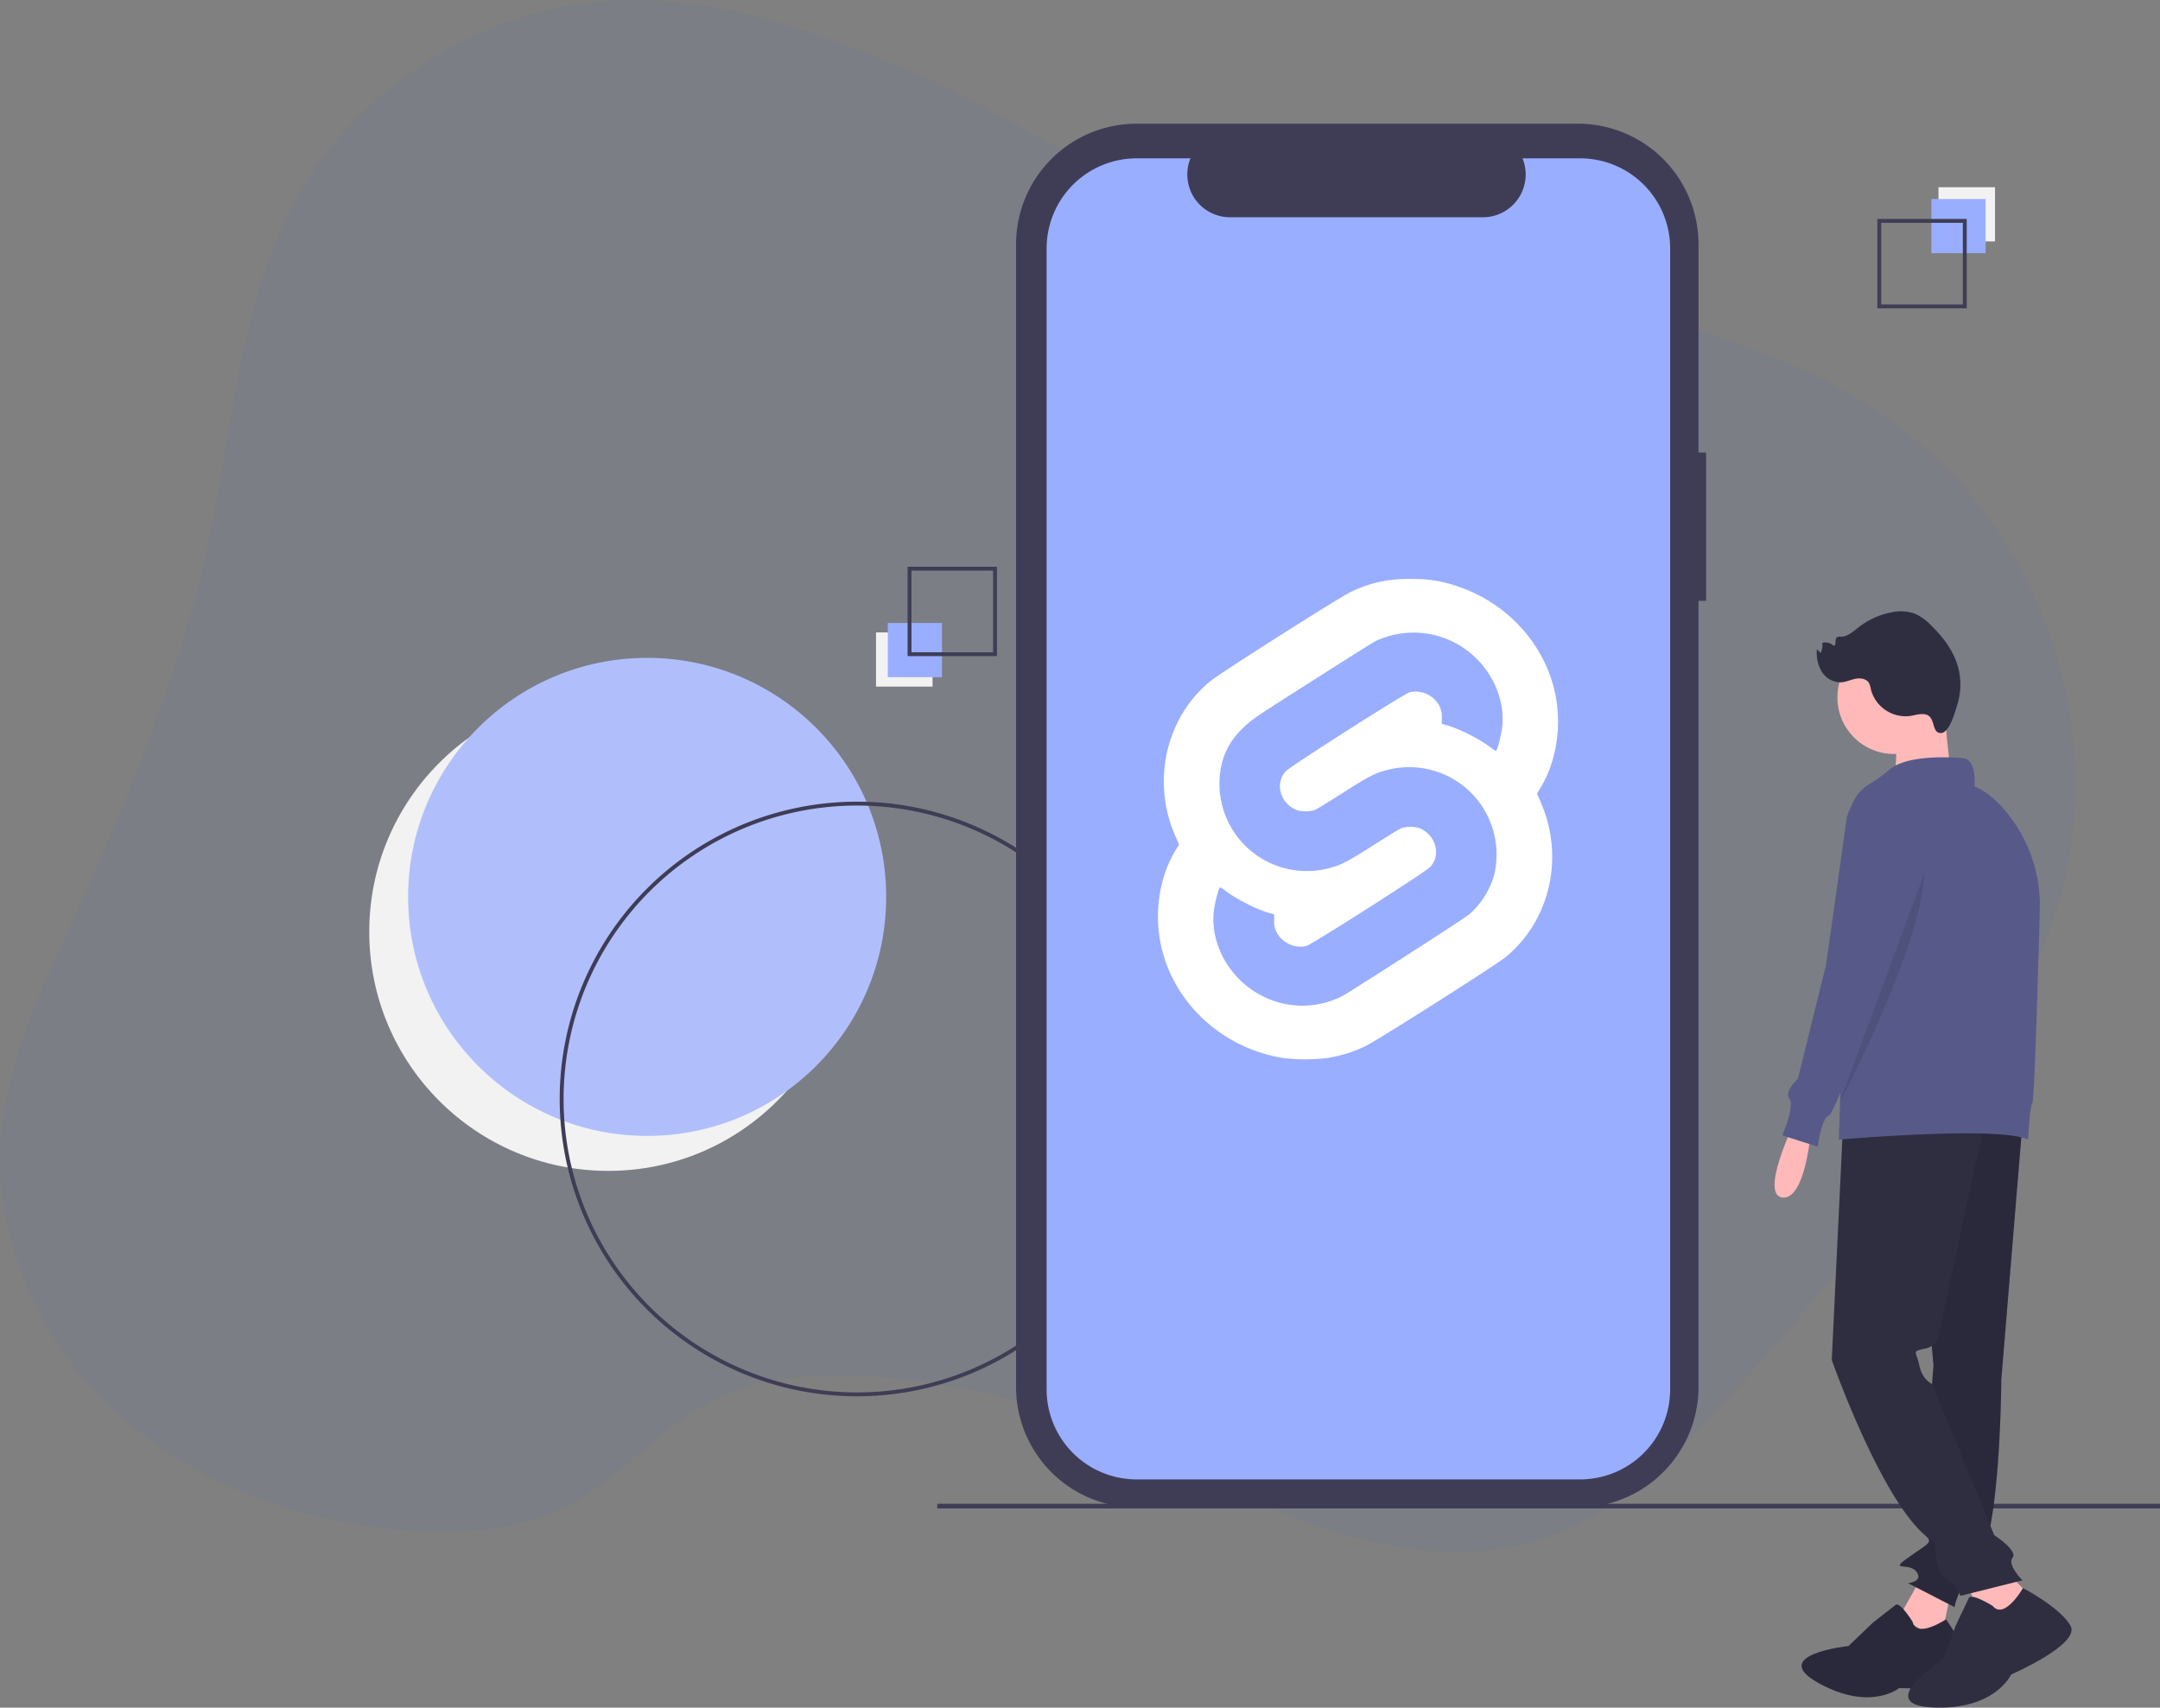 <svg xmlns="http://www.w3.org/2000/svg" width="872.98" height="690.206" viewBox="0 0 872.98 690.206">
  <rect x="0" y="0" width="872.98" height="690.206" fill="#808080" stroke="none"/>
  <g id="Group_966" transform="translate(4585 6881)">
    <path id="Path_5148" d="M429.61,61.258c-34.1-13.864-70.134-25.439-106.915-23.984-54.08,2.128-105.948,34.661-131.41,82.42-21.578,40.464-24.24,87.89-33.531,132.795-11.466,55.334-33.392,107.9-56.819,159.316-12.58,27.62-25.856,55.837-27.914,86.119C70.15,539.95,90.243,581.837,121.762,609.8s73.36,42.715,115.364,45.933c22.352,1.71,45.709.124,65.57-10.282,21-11,36.317-30.893,57.4-41.74,19.543-10.058,42.406-11.474,64.347-10.159a288.333,288.333,0,0,1,84.006,17.857c30.669,11.52,59.187,28.193,89.786,39.876s64.788,18.189,96.068,8.449c29.354-9.153,52.611-31.381,73.5-53.9A943,943,0,0,0,861.55,487.234c18.885-28.286,36.463-58.134,44.819-91.109,15.961-63.04-6.012-134.164-54.746-177.173-40.355-35.69-94.544-51.164-147.588-60.587-48.371-8.565-104.3-9.1-148.825-31.427C512.75,105.644,474.112,79.362,429.61,61.258Z" transform="translate(-4657.749 -6918.15)" fill="#0058ff" opacity="0.04"/>
    <g id="Group_965" >
      <g id="Group_535" transform="translate(-4091.766 -6342)">
        <path id="Path_10" d="M8,0,6.545,1.455l5.506,5.506H0V9.039H12.052L6.545,14.545,8,16l8-8Z" transform="translate(0 16) rotate(-90)" fill="#fff"/>
      </g>
      <circle id="Ellipse_910" cx="96.609" cy="96.609" r="96.609" transform="translate(-4435.766 -6600.959)" fill="#f2f2f2"/>
      <circle id="Ellipse_911" cx="96.609" cy="96.609" r="96.609" transform="translate(-4420.057 -6615.098)" fill="#b0bffc"/>
      <path id="Path_5775" d="M335.8,678.148A120.172,120.172,0,1,1,455.97,557.977,120.172,120.172,0,0,1,335.8,678.148Zm0-238.772a118.6,118.6,0,1,0,118.6,118.6,118.6,118.6,0,0,0-118.6-118.6Z" transform="translate(-4574.42 -6994.779)" fill="#3f3d56"/>
      <path id="Path_5776" d="M729.343,221.836H726.27V137.648a48.726,48.726,0,0,0-48.726-48.726H499.179a48.726,48.726,0,0,0-48.726,48.726V599.511a48.726,48.726,0,0,0,48.726,48.726H677.543a48.726,48.726,0,0,0,48.726-48.726V281.763h3.073Z" transform="translate(-4624.807 -6919.922)" fill="#3f3d56"/>
      <rect id="Rectangle_1653" width="494.187" height="1.883" transform="translate(-4206.207 -6273.194)" fill="#3f3d56"/>
      <path id="Path_5777" d="M681.715,106.529H658.433a17.288,17.288,0,0,1-16.006,23.817H540.244a17.288,17.288,0,0,1-16.006-23.817H502.492A36.389,36.389,0,0,0,466.1,142.921V604.1a36.388,36.388,0,0,0,36.388,36.388H681.715A36.387,36.387,0,0,0,718.1,604.1V142.917a36.388,36.388,0,0,0-36.388-36.388Z" transform="translate(-4628.1 -6923.529)" fill="#9aaeff"/>
      <rect id="Rectangle_1654" width="22.85" height="21.898" transform="translate(-3778.702 -6783.43) rotate(180)" fill="#f2f2f2"/>
      <rect id="Rectangle_1655" width="21.898" height="21.898" transform="translate(-3782.508 -6778.67) rotate(180)" fill="#9aaeff"/>
      <path id="Path_5787" d="M893.636,137.922h36.13v36.13h-36.13Zm34.559,1.571H895.206v32.988h32.988Z" transform="translate(-4719.897 -6930.436)" fill="#3f3d56"/>
      <rect id="Rectangle_1656" width="22.85" height="21.898" transform="translate(-4230.948 -6625.382)" fill="#f2f2f2"/>
      <rect id="Rectangle_1657" width="21.898" height="21.898" transform="translate(-4226.188 -6629.19)" fill="#9aaeff"/>
      <path id="Path_5788" d="M430.766,353.052h-36.13v-36.13h36.13Zm-34.559-1.571H429.2V318.493H396.206Z" transform="translate(-4612.829 -6968.842)" fill="#3f3d56"/>
      <g id="Group_688" transform="translate(-5294.766 -7036)">
        <path id="Path_6803" d="M853.55,510.77s-13.7,28.547-4.568,29.689S860.4,514.767,860.4,514.767Z" transform="translate(581.123 98.565)" fill="#ffb9b9"/>
        <path id="Path_6804" d="M801.683,654.464l-9.135,16.189L809.1,681.014l3.954-19.116Z" transform="translate(684.947 137.575)" fill="#ffb9b9"/>
        <path id="Path_6805" d="M904.59,764.96s-5.016-8.167-6.83-6.8-9.3,7.29-9.3,7.29l-9.747,9.336s-32.931,3.482-12.006,15.02,32.489,1.971,32.489,1.971,29.307,1.524,28.835-6.653-9.925-21.113-9.925-21.113S906.2,772,904.59,764.96Z" transform="translate(578.141 45.516)" fill="#2f2e41"/>
        <path id="Path_6806" d="M904.59,764.96s-5.016-8.167-6.83-6.8-9.3,7.29-9.3,7.29l-9.747,9.336s-32.931,3.482-12.006,15.02,32.489,1.971,32.489,1.971,29.307,1.524,28.835-6.653-9.925-21.113-9.925-21.113S906.2,772,904.59,764.96Z" transform="translate(578.141 45.516)" opacity="0.1"/>
        <path id="Path_6807" d="M959.875,506.741l-8.564,103.628s-.285,61.948-9.421,73.938-9.421,17.985-9.421,17.985l-18.841-9.706s6.28-.571,3.426-4.568-11.419,0-3.426-5.71,9.706-5.9,7.708-8.372a13.8,13.8,0,0,1-2.569-5.331l5.139-63.947L914.2,493.324Z" transform="translate(567.293 102.308)" fill="#2f2e41"/>
        <path id="Path_6808" d="M959.875,506.741l-8.564,103.628s-.285,61.948-9.421,73.938-9.421,17.985-9.421,17.985l-18.841-9.706s6.28-.571,3.426-4.568-11.419,0-3.426-5.71,9.706-5.9,7.708-8.372a13.8,13.8,0,0,1-2.569-5.331l5.139-63.947L914.2,493.324Z" transform="translate(567.293 102.308)" opacity="0.1"/>
        <path id="Path_6809" d="M956.7,759.378" transform="translate(557.338 45.222)" fill="none" stroke="#3f3d56" stroke-miterlimit="10" stroke-width="1"/>
        <path id="Path_6810" d="M825.986,653.84l7.993,21.125,22.838-8.564-14.274-14.845Z" transform="translate(677.773 138.199)" fill="#ffb9b9"/>
        <path id="Path_6811" d="M948.727,756.749s-8.534-5.334-9.6-3.2-5.334,11.2-5.334,11.2l-4.8,13.334s-29.335,18.668-4.267,19.734,31.468-13.334,31.468-13.334,28.268-12.267,24-19.734-19.2-15.211-19.2-15.211S953.527,762.616,948.727,756.749Z" transform="translate(566.371 47.333)" fill="#2f2e41"/>
        <path id="Path_6812" d="M879.85,509.99l-4.568,95.349s22.267,63.375,41.679,73.653c0,0,0,12.561,4.568,14.845a11.465,11.465,0,0,1,5.709,6.851l25.122-6.28s-6.281-6.28-4-9.135-7.422-9.135-7.422-9.135L915.82,615.045s-4-1.713-5.138-7.422-3.426-5.71,2.284-6.851,5.709-6.851,5.709-6.851l18.841-86.785Z" transform="translate(574.807 99.344)" fill="#2f2e41"/>
        <circle id="Ellipse_3789" cx="22.838" cy="22.838" r="22.838" transform="translate(1452.373 414.069)" fill="#ffb9b9"/>
        <path id="Path_6813" d="M927.588,293.056s1.713,29.118,4,31.973-23.98,2.284-23.98,2.284,1.713-24.551,0-26.835S927.588,293.056,927.588,293.056Z" transform="translate(567.893 145.278)" fill="#ffb9b9"/>
        <path id="Path_6814" d="M929.161,322.4s-21.7-2.284-29.689,4.568a58.752,58.752,0,0,1-8.177,5.85,16.77,16.77,0,0,0-8.137,13.886l-4.24,129.854s64.518-5.709,76.508,0c0,0,.571-13.132,1.713-14.845.832-1.249,2.272-51.047,2.991-77.945a59.228,59.228,0,0,0-14.99-41.337c-3.46-3.83-7.327-7.041-11.409-8.611C933.729,333.816,934.87,322.968,929.161,322.4Z" transform="translate(574.027 139.061)" fill="#575a89"/>
        <path id="Path_6815" d="M888.094,336.994h0a16.865,16.865,0,0,0-12.409,13.963l-8.146,57.977L856.12,455.181s-5.71,5.139-3.426,7.993-2.855,14.845-2.855,14.845l14.274,4.568s1.713-11.99,4.568-12.561c2.509-.5,30.594-75.526,37.363-93.7.933-2.506,1.462-3.931,1.462-3.931S906.365,334.139,888.094,336.994Z" transform="translate(580.266 135.884)" fill="#575a89"/>
        <path id="Path_6816" d="M913.46,381.741l-34.543,93.447S912.318,412,913.46,381.741Z" transform="translate(574.027 126.25)" opacity="0.1"/>
        <path id="Path_6817" d="M910.674,288.46c-1.931-.115-3.817.537-5.735.792a14.517,14.517,0,0,1-15.516-10.823,8.3,8.3,0,0,0-.794-2.586c-1.056-1.724-3.461-2.053-5.444-1.657s-3.862,1.324-5.882,1.43a9.006,9.006,0,0,1-7.773-4.4,14.916,14.916,0,0,1-1.908-9.01l1.5,1.569a7.591,7.591,0,0,0,.677-4.126,4.787,4.787,0,0,1,4.535,1.16c1.318.14.323-2.445,1.3-3.338a2.265,2.265,0,0,1,1.593-.3c2.8.027,5.072-2.117,7.281-3.844a30.939,30.939,0,0,1,13.068-5.961,17.192,17.192,0,0,1,9.535.462,20.364,20.364,0,0,1,6.439,4.568c4.7,4.52,8.863,9.831,10.819,16.052a27.023,27.023,0,0,1,.13,15.669c-.788,2.66-3.163,11.768-6.64,11.98C913.489,296.368,916.112,288.784,910.674,288.46Z" transform="translate(576.469 155.177)" fill="#2f2e41"/>
      </g>
      <path id="path37" d="M100.6,243.628c-24.772-3.95-44.687-22.516-49.5-46.147-2.661-13.06-.412-27.224,6-37.778l1.417-2.333-1.668-3.87c-9.484-22-3.557-47.6,14.41-62.251,4.166-3.4,51.859-33.679,56.694-36,8.357-4.008,16.077-5.547,26.1-5.206A50.366,50.366,0,0,1,171.1,53.013c20.162,6.694,35.4,23.532,39.5,43.647,2.661,13.06.412,27.224-6,37.778l-1.417,2.333,1.668,3.87c9.485,22,3.557,47.6-14.409,62.252-4.166,3.4-51.86,33.679-56.694,36a56.223,56.223,0,0,1-15.319,4.738,72.972,72.972,0,0,1-17.83,0Zm15.666-22.05a33.555,33.555,0,0,0,9.545-3.726c13.951-8.68,48.267-30.812,49.837-32.143a33.209,33.209,0,0,0,10.173-15.849,35.3,35.3,0,0,0-43.89-42.445c-4.245,1.085-7.309,2.707-17.881,9.465-5.107,3.265-9.9,6.194-10.657,6.509a13.1,13.1,0,0,1-7.068.135c-6.9-2.589-9.315-11.018-4.548-15.889,2.1-2.147,47.668-31.206,49.9-31.822a10.827,10.827,0,0,1,10.446,3.239,9.484,9.484,0,0,1,2.615,7.027l-.011,2.518,1.916.51c4.807,1.28,13.3,5.564,17.714,8.933a11.8,11.8,0,0,0,2.226,1.475c.5,0,2.053-5.84,2.5-9.422,1.331-10.661-3.54-22.315-12.473-29.845a36.049,36.049,0,0,0-36.742-5.957c-2.57,1.032-.077-.5-28.906,17.809-21.792,13.842-23.432,14.967-26.946,18.488a29.193,29.193,0,0,0-8.136,13.717,35.286,35.286,0,0,0,43.889,42.42c4.228-1.08,7.277-2.694,17.919-9.48,5.128-3.27,9.923-6.2,10.657-6.506a13.111,13.111,0,0,1,7.03-.123c6.9,2.589,9.315,11.018,4.548,15.889-2.1,2.147-47.668,31.206-49.9,31.822a10.827,10.827,0,0,1-10.446-3.239,9.484,9.484,0,0,1-2.615-7.027l.011-2.518-1.916-.51c-4.807-1.28-13.3-5.564-17.713-8.933a11.806,11.806,0,0,0-2.226-1.475c-.5,0-2.053,5.84-2.5,9.422-1.666,13.35,6.3,27.657,19.074,34.26a35.277,35.277,0,0,0,24.574,3.271Z" transform="translate(-4167 -6697)" fill="#fff"/>
    </g>
  </g>
</svg>
